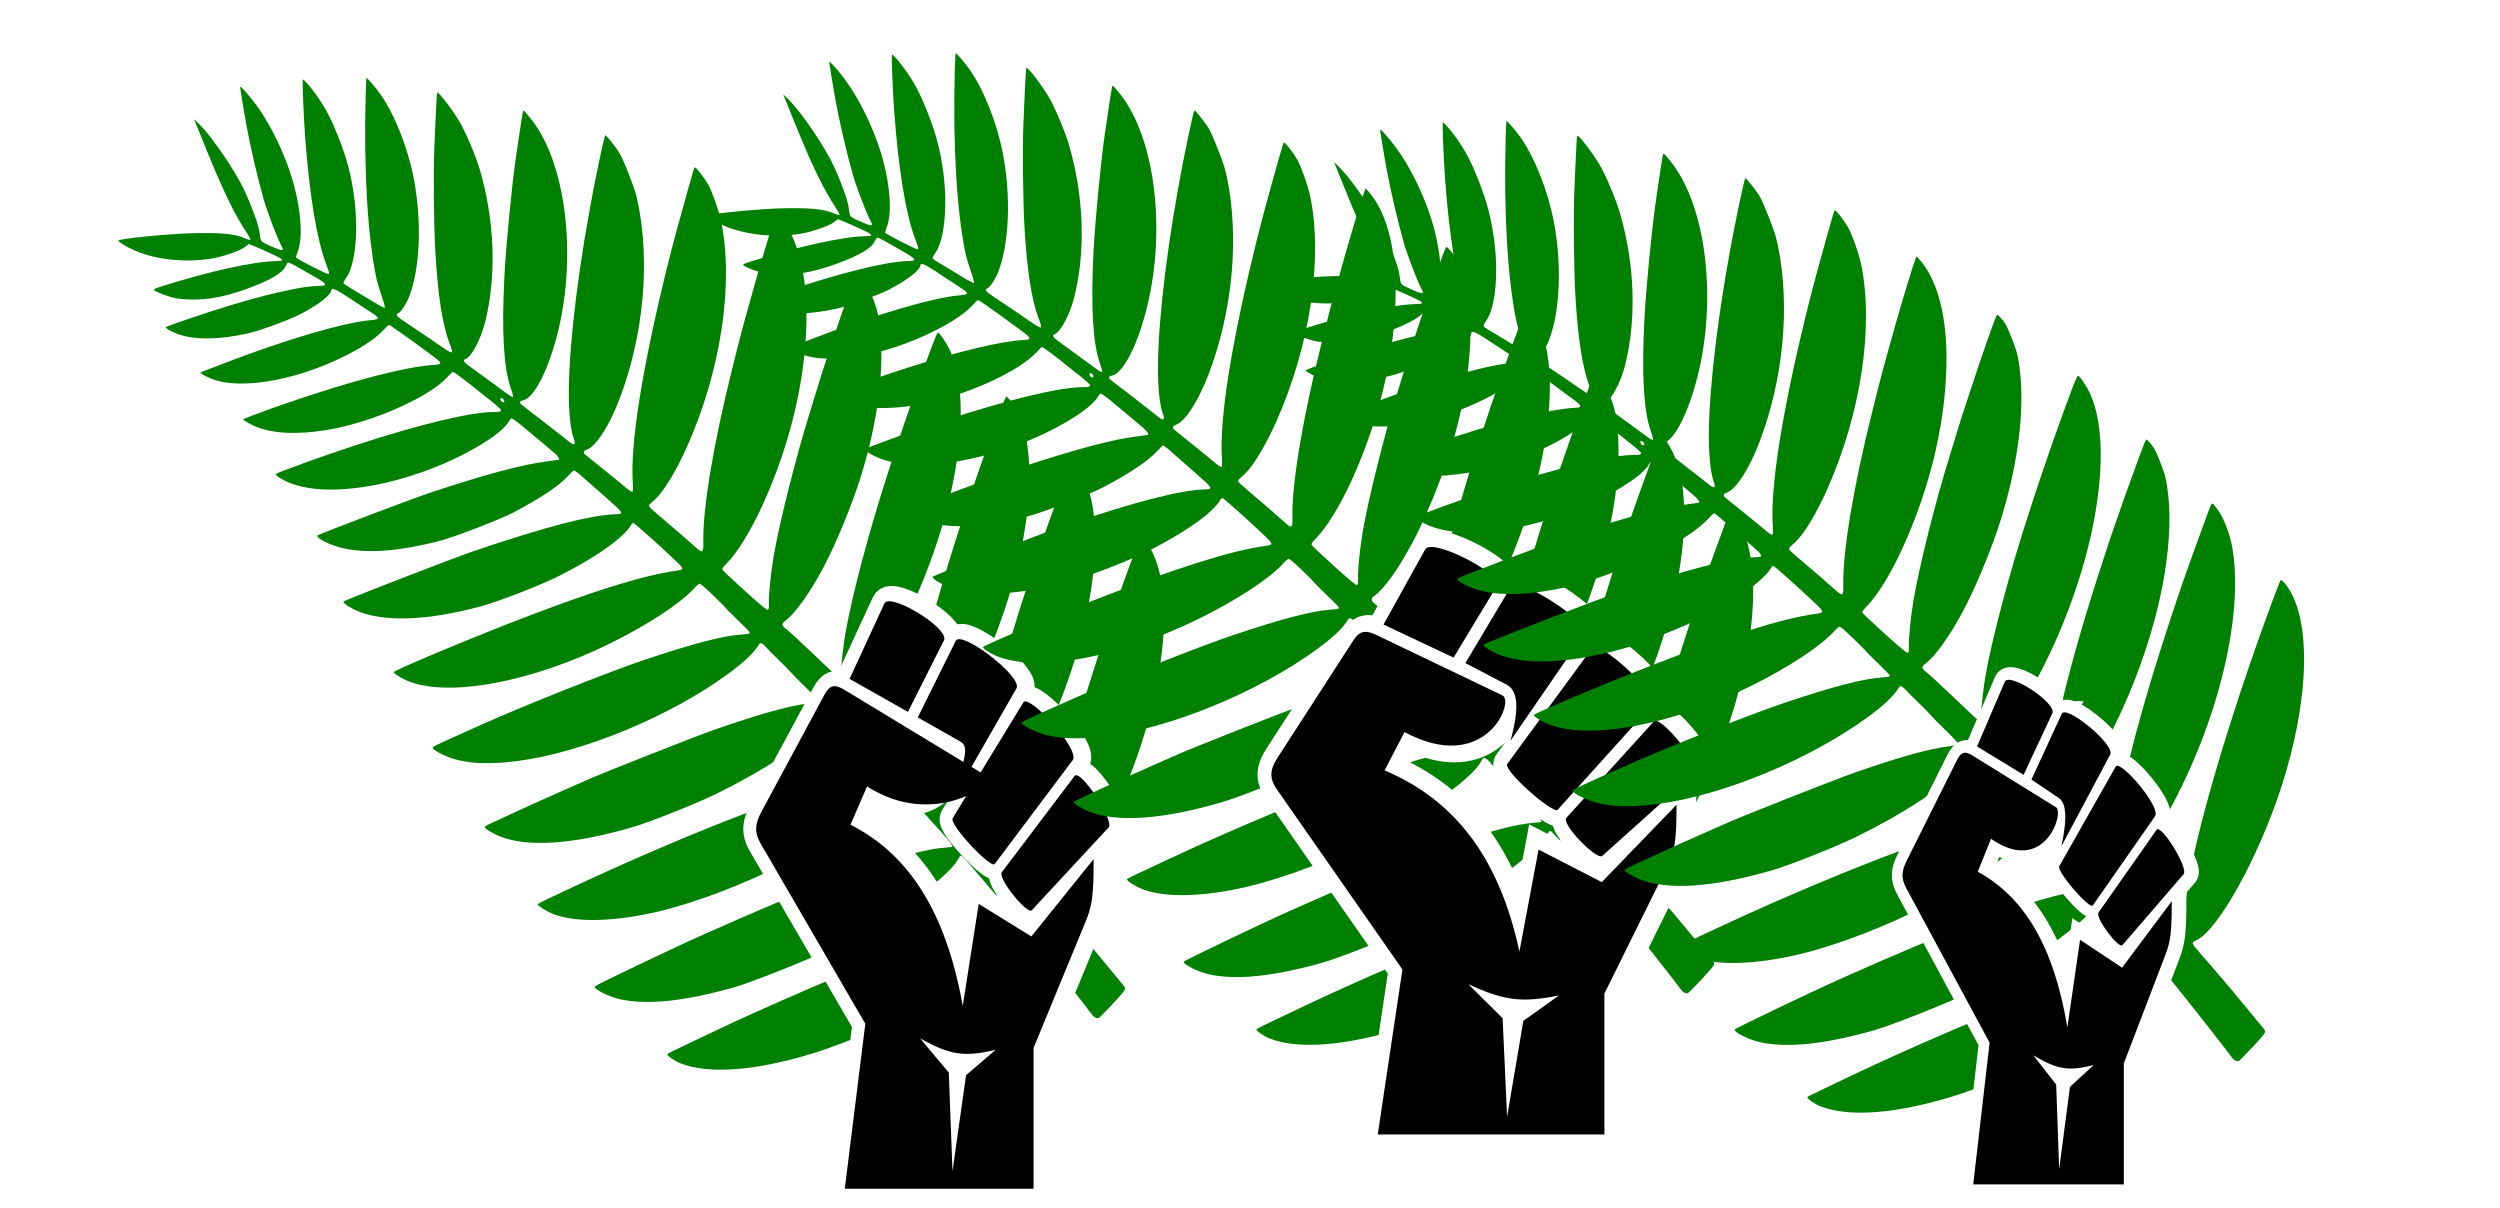 <?xml version="1.0" encoding="UTF-8" standalone="no"?>
<!-- Created with Inkscape (http://www.inkscape.org/) -->

<svg
   xmlns:dc="http://purl.org/dc/elements/1.1/"
   xmlns:cc="http://creativecommons.org/ns#"
   xmlns:rdf="http://www.w3.org/1999/02/22-rdf-syntax-ns#"
   xmlns:svg="http://www.w3.org/2000/svg"
   xmlns="http://www.w3.org/2000/svg"
   xmlns:sodipodi="http://sodipodi.sourceforge.net/DTD/sodipodi-0.dtd"
   xmlns:inkscape="http://www.inkscape.org/namespaces/inkscape"
   id="svg3224"
   version="1.1"
   inkscape:version="0.48.5 r10040"
   width="1549.52"
   height="748.423"
   sodipodi:docname="fist-palm-group.svg"
   inkscape:export-filename="/home/kapn/Pictures/fist-palm.png"
   inkscape:export-xdpi="63.139999"
   inkscape:export-ydpi="63.139999">
  <defs
     id="defs3228" />
  <sodipodi:namedview
     pagecolor="#ffffff"
     bordercolor="#666666"
     borderopacity="1"
     objecttolerance="10"
     gridtolerance="10"
     guidetolerance="10"
     inkscape:pageopacity="0"
     inkscape:pageshadow="2"
     inkscape:window-width="1535"
     inkscape:window-height="876"
     id="namedview3226"
     showgrid="false"
     inkscape:zoom="0.455625"
     inkscape:cx="1006.3982"
     inkscape:cy="547.31186"
     inkscape:window-x="65"
     inkscape:window-y="24"
     inkscape:window-maximized="1"
     inkscape:current-layer="svg3224"
     showguides="true"
     inkscape:guide-bbox="true"
     fit-margin-top="0"
     fit-margin-left="0"
     fit-margin-right="0"
     fit-margin-bottom="0" />
  <rect
     style="fill:#ffffff;stroke:none"
     id="rect3001"
     width="1549.52"
     height="748.423"
     x="0"
     y="0"
     ry="0"
     inkscape:export-filename="/home/kapn/Pictures/fist-palm-group.png"
     inkscape:export-xdpi="63.139999"
     inkscape:export-ydpi="63.139999" />
  <g
     id="g3004"
     transform="matrix(0.832,0,0,0.832,-51.539,-199.954)"
     inkscape:export-filename="/home/kapn/Pictures/fist-palm-group.png"
     inkscape:export-xdpi="63.139999"
     inkscape:export-ydpi="63.139999">
    <path
       inkscape:export-ydpi="63.139999"
       inkscape:export-xdpi="63.139999"
       inkscape:export-filename="/home/kapn/Pictures/fist-palm2.png"
       style="fill:#008000"
       d="m 890.541,988.594 c 5.198,-5.513 9.275,-10.326 9.425,-11.127 0.198,-1.058 -0.061,-1.801 -1.035,-2.969 -7.728,-9.264 -21.391,-25.823 -22.28,-26.999 -0.622,-0.824 -3.854,-4.656 -7.182,-8.515 -3.327,-3.859 -7.351,-8.545 -8.942,-10.414 -1.591,-1.869 -4.242,-4.908 -5.892,-6.754 -1.65,-1.846 -3.497,-4.042 -4.104,-4.881 -0.607,-0.839 -1.609,-1.956 -2.227,-2.483 -0.618,-0.527 -1.413,-1.696 -1.766,-2.598 -0.633,-1.615 -0.588,-1.667 3.007,-3.477 15.966,-8.039 45.182,-60.788 62.119,-112.154 22.094,-67.004 23.327,-129.373 3.033,-153.415 -1.18,-1.398 -2.425,-2.527 -2.767,-2.509 -0.342,0.018 -2.436,5.027 -4.652,11.132 -2.216,6.105 -5.313,14.534 -6.882,18.73 -1.569,4.196 -3.248,8.832 -3.732,10.303 -0.484,1.47 -2.135,6.162 -3.668,10.425 -1.534,4.264 -3.249,9.181 -3.811,10.926 -0.562,1.746 -2.387,7.125 -4.056,11.954 -1.668,4.829 -3.751,11.039 -4.627,13.8 -0.877,2.761 -2.914,9.124 -4.528,14.14 -24.24,75.346 -37.17,131.543 -35.768,155.452 0.19,3.244 0.015,5.782 -0.419,6.061 -0.502,0.323 -1.782,-0.659 -3.91,-2.999 -1.74,-1.914 -4.053,-4.442 -5.139,-5.618 -1.087,-1.176 -2.632,-2.901 -3.435,-3.833 -0.803,-0.932 -2.358,-2.653 -3.456,-3.825 -1.098,-1.172 -2.931,-3.221 -4.073,-4.554 -1.142,-1.333 -3.194,-3.588 -4.56,-5.01 -5.372,-5.595 -8.271,-8.76 -8.454,-9.23 -0.106,-0.27 -1.345,-1.678 -2.755,-3.128 -1.411,-1.45 -4.15,-4.27 -6.087,-6.267 -1.937,-1.997 -3.525,-4.027 -3.529,-4.512 -0.004,-0.566 1.25,-1.494 3.503,-2.592 11.555,-5.632 29.688,-33.471 46.649,-71.62 26.292,-59.136 38.289,-121.69 31.259,-162.987 -2.2,-12.921 -7.701,-25.943 -13.797,-32.659 -0.863,-0.951 -1.391,-1.119 -1.825,-0.58 -0.623,0.775 -3.671,8.866 -10.824,28.73 -2.217,6.156 -4.538,12.574 -5.159,14.263 -6.878,18.708 -20.781,60.888 -28.559,86.642 -18.621,61.66 -28.07,106.548 -26.811,127.377 0.199,3.288 0.051,6.1 -0.328,6.249 -0.659,0.258 -7.96,-6.202 -8.465,-7.491 -0.134,-0.341 -2.114,-2.422 -4.401,-4.623 -2.287,-2.201 -4.276,-4.306 -4.422,-4.678 -0.146,-0.371 -2.093,-2.368 -4.328,-4.438 -2.235,-2.069 -4.167,-4.026 -4.293,-4.348 -0.126,-0.322 -2.174,-2.484 -4.551,-4.804 -4.847,-4.731 -8.676,-9.013 -9.453,-10.571 -0.424,-0.85 0.093,-1.478 2.83,-3.445 8.25,-5.928 21.532,-24.622 32.492,-45.732 19.949,-38.423 34.81,-81.862 41.208,-120.453 4.22,-25.455 4.853,-48.324 1.844,-66.656 -1.068,-6.507 -1.783,-8.979 -4.964,-17.151 -3.318,-8.525 -4.043,-9.958 -6.764,-13.371 -1.677,-2.102 -3.334,-3.711 -3.682,-3.574 -0.349,0.137 -2.308,4.88 -4.353,10.541 -2.045,5.661 -4.994,13.735 -6.552,17.941 -2.951,7.966 -6.208,17.157 -11.482,32.399 -1.71,4.942 -3.695,10.672 -4.41,12.732 -0.715,2.06 -3.999,12.086 -7.297,22.279 -24.441,75.537 -38.167,133.223 -37.752,158.656 0.081,4.967 -0.067,5.551 -1.344,5.319 -0.886,-0.161 -13.046,-11.426 -13.451,-12.461 -0.137,-0.35 -5.566,-5.707 -12.066,-11.905 -6.499,-6.198 -12.236,-12.105 -12.749,-13.127 -0.913,-1.82 -0.874,-1.908 1.958,-4.393 4.312,-3.784 7.28,-7.288 13.056,-15.417 22.414,-31.543 44.472,-83.656 54.897,-129.697 10.229,-45.176 10.183,-83.911 -0.127,-106.708 -2.704,-5.978 -8.123,-13.954 -9.322,-13.719 -0.301,0.059 -2.001,3.898 -3.779,8.53 -7.389,19.26 -21.999,60.758 -28.425,80.741 -1.234,3.837 -3.544,10.981 -5.132,15.876 -13.495,41.576 -26.246,89.499 -31.244,117.432 -1.686,9.421 -3.573,25.86 -3.56,31.01 0.007,2.757 -0.838,3.781 -2.368,2.87 -0.451,-0.268 -8.608,-7.924 -18.127,-17.011 -9.519,-9.088 -18.498,-17.364 -19.955,-18.391 -3.787,-2.672 -4.042,-4.287 -1.018,-6.455 7.185,-5.151 18.134,-20.449 28.361,-39.625 9.297,-17.432 21.428,-46.886 27.938,-67.831 13.762,-44.28 18.512,-87.06 13.15,-118.435 -0.949,-5.554 -1.809,-8.366 -5.126,-16.764 -3.624,-9.174 -4.259,-10.42 -6.998,-13.715 -1.657,-1.994 -3.316,-3.609 -3.686,-3.59 -0.37,0.019 -2.196,4.353 -4.057,9.631 -7.484,21.229 -9.165,26.06 -9.989,28.705 -0.473,1.519 -2.81,8.585 -5.193,15.701 -6.253,18.672 -8.36,25.211 -11.677,36.245 -1.623,5.399 -3.73,12.315 -4.682,15.37 -10.485,33.646 -22.744,82.607 -26.872,107.325 -2.061,12.34 -3.677,28.651 -3.386,34.179 0.166,3.158 -0.038,4.384 -0.778,4.674 -0.755,0.296 -4.993,-3.201 -17.155,-14.155 -8.884,-8.002 -16.353,-15.072 -16.598,-15.713 -0.347,-0.908 0.334,-1.948 3.089,-4.715 7.912,-7.944 18.118,-24.524 26.729,-43.418 21.513,-47.207 33.039,-97.619 32.716,-143.09 -0.234,-32.818 -7.703,-58.759 -21.001,-72.932 l -1.332,-1.42 -1.402,3.786 c -1.617,4.367 -9.24,29.526 -13.909,45.908 -5.805,20.365 -10.8,38.673 -13.443,49.274 -0.277,1.111 -2.266,9.075 -4.421,17.699 -13.816,55.305 -21.858,103.618 -21.338,128.182 0.183,8.616 -0.372,8.888 -6.571,3.222 -2.522,-2.305 -6.692,-5.988 -9.267,-8.183 -2.575,-2.196 -6.36,-5.439 -8.413,-7.207 -2.053,-1.768 -6.459,-5.528 -9.791,-8.355 -3.333,-2.827 -6.202,-5.503 -6.376,-5.947 -0.174,-0.444 0.164,-1.255 0.751,-1.802 0.587,-0.547 2.325,-2.142 3.862,-3.546 6.352,-5.798 15.624,-21.092 23.59,-38.913 25.322,-56.646 35.147,-121.732 25.427,-168.443 -1.58,-7.594 -6.786,-22.234 -9.69,-27.248 -2.895,-4.999 -8.963,-12.874 -9.699,-12.586 -0.64,0.251 -0.794,0.733 -5.39,16.951 -6.312,22.27 -11.456,41.412 -15.133,56.313 -18.961,76.842 -27.942,133.438 -25.794,162.547 0.25,3.393 0.113,5.62 -0.358,5.804 -0.42,0.165 -1.744,-0.512 -2.941,-1.504 -8.55,-7.087 -19.474,-15.983 -25.973,-21.153 -7.641,-6.077 -7.267,-5.725 -7.275,-6.86 -0.005,-0.67 0.803,-1.285 2.618,-1.997 6.81,-2.668 16.585,-18.018 24.1,-37.844 17.817,-47.004 22.843,-101.2 13.559,-146.187 -1.333,-6.456 -2.465,-9.992 -6.635,-20.704 -3.418,-8.779 -5.768,-14.081 -7.338,-16.545 -2.797,-4.392 -9.396,-12.644 -10.232,-12.796 -0.332,-0.06 -2.283,8.048 -4.335,18.019 -4.857,23.592 -4.59,22.231 -7.585,38.735 -10.723,59.104 -16.506,114.989 -15.079,145.731 0.453,9.753 1.729,18.96 3.12,22.514 2.086,5.323 1.117,6.664 -2.66,3.684 -1.282,-1.011 -4.297,-3.398 -6.7,-5.305 -2.403,-1.907 -5.776,-4.518 -7.496,-5.802 -1.72,-1.284 -3.817,-2.939 -4.66,-3.677 -0.843,-0.738 -2.712,-2.19 -4.153,-3.228 -1.441,-1.038 -4.353,-3.247 -6.47,-4.909 -2.117,-1.663 -4.688,-3.646 -5.713,-4.407 -2.556,-1.899 -2.482,-3.247 0.204,-3.758 8.486,-1.614 19.406,-23.12 26.407,-52.005 13.892,-57.319 5.601,-124.063 -19.46,-156.657 -1.8,-2.341 -4.011,-5.02 -4.915,-5.953 -1.547,-1.598 -1.66,-1.617 -1.955,-0.321 -0.345,1.518 -1.732,10.405 -3.437,22.019 -0.61,4.155 -1.405,9.565 -1.767,12.021 -3.04,20.621 -7.357,65.263 -8.557,88.477 -2.1,40.638 -0.587,67.764 4.62,82.829 1.726,4.993 2.129,6.772 1.583,6.986 -0.403,0.158 -2.696,-1.201 -5.095,-3.021 -2.399,-1.819 -5.812,-4.342 -7.583,-5.606 -1.771,-1.264 -3.639,-2.624 -4.151,-3.021 -1.065,-0.827 -9.801,-7.206 -15.658,-11.435 -4.222,-3.048 -4.856,-4.364 -2.538,-5.272 4.341,-1.701 11.188,-14.571 14.328,-26.931 8.795,-34.623 7.375,-76.004 -3.926,-114.378 -2.84,-9.646 -10.311,-27.377 -14.712,-34.918 -5.141,-8.81 -15.554,-22.488 -16.76,-22.016 -0.189,0.074 -0.401,0.958 -0.47,1.964 -0.349,5.08 -1.269,24.485 -1.852,39.08 -0.764,19.11 -0.378,57.686 0.777,77.699 1.848,32.025 5.296,54.249 10.523,67.829 3.395,8.82 3.125,8.857 -8.047,1.113 -8.322,-5.769 -16.274,-11.149 -24.722,-16.726 -6.692,-4.418 -7.806,-5.81 -5.403,-6.751 1.93,-0.756 5.997,-6.866 8.019,-12.046 8.222,-21.072 9.681,-55.867 3.677,-87.694 -4.377,-23.203 -14.491,-48.731 -25.264,-63.765 -3.557,-4.963 -9.541,-11.931 -10.07,-11.724 -0.172,0.068 -0.463,5.789 -0.646,12.714 -1.473,55.848 1.434,105.211 8.057,136.829 0.482,2.303 2.195,8.017 3.806,12.698 1.982,5.758 2.742,8.665 2.352,8.989 -0.317,0.263 -5.231,-2.403 -10.92,-5.926 -5.689,-3.523 -12.393,-7.573 -14.899,-9 -2.506,-1.427 -4.703,-2.972 -4.884,-3.432 -0.18,-0.46 0.6,-2.078 1.733,-3.596 6.969,-9.336 9.58,-34.534 6.242,-60.241 -2.102,-16.191 -5.341,-28.578 -11.747,-44.928 -5.1,-13.017 -9.527,-21.54 -15.922,-30.651 -4.414,-6.289 -9.864,-12.643 -10.597,-12.355 -0.522,0.204 0.591,28.16 1.717,43.149 3.225,42.927 8.595,75.539 15.452,93.833 2.539,6.775 2.749,7.662 1.894,7.997 -0.97,0.38 -23.681,-11.263 -24.111,-12.361 -0.125,-0.319 0.482,-2.425 1.35,-4.68 3.169,-8.242 2.777,-23.497 -1.069,-41.593 -4.927,-23.18 -17.607,-51.158 -31.392,-69.265 -5.628,-7.393 -10.719,-12.857 -10.604,-11.382 0.122,1.562 3.333,20.884 4.646,27.957 3.362,18.113 8.212,38.946 13.051,56.06 2.349,8.309 9.836,27.988 12.699,33.379 1.762,3.319 1.835,3.651 0.876,4.026 -0.584,0.229 -4.264,-1.064 -8.354,-2.936 -8.133,-3.722 -7.4,-2.767 -8.56,-11.152 -0.89,-6.432 -8.91,-26.914 -14.393,-36.761 -9.558,-17.164 -23.304,-36.377 -31.73,-44.351 l -2.555,-2.418 9.506,23.464 c 11.842,29.231 20.773,47.66 29.344,60.55 1.761,2.649 3.205,5.213 3.208,5.699 0.004,0.6 -1.568,0.209 -4.893,-1.215 -7.146,-3.06 -18.738,-4.068 -39.565,-3.441 -18.369,0.553 -53.956,4.145 -53.94,5.444 0.013,1.096 6.198,4.835 12.471,7.541 15.811,6.82 37.778,9.074 57.098,5.859 8.562,-1.425 21.404,-5.91 24.698,-8.626 1.346,-1.11 2.614,-2.083 2.817,-2.163 0.559,-0.219 21.77,9.228 23.539,10.484 0.847,0.601 1.438,1.325 1.315,1.608 -0.124,0.283 -2.028,0.543 -4.231,0.576 -16.772,0.256 -49.766,7.53 -85.492,18.848 -4.612,1.461 -5.841,2.027 -5.622,2.587 0.568,1.449 12.343,5.829 17.447,6.489 16.282,2.108 32.033,-0.085 51.554,-7.179 17.346,-6.303 26.769,-11.844 29.061,-17.088 0.546,-1.249 1.329,-2.403 1.74,-2.564 0.411,-0.161 2.632,0.789 4.936,2.112 2.304,1.323 7.99,4.557 12.636,7.187 11.99,6.788 12.768,7.974 5.321,8.114 -16.723,0.314 -53.527,9.614 -96.488,24.381 -19.16,6.586 -18.185,6.16 -16.804,7.338 1.977,1.686 8.327,4.443 12.792,5.554 12.179,3.031 29.282,2.304 48.391,-2.057 8.447,-1.928 28.926,-9.438 37.429,-13.727 13.69,-6.905 23.492,-14.377 24.036,-18.322 0.338,-2.455 3.541,-0.808 20.45,10.517 2.207,1.478 5.841,3.863 8.076,5.3 8.027,5.16 8.073,5.905 0.409,6.571 -19.766,1.72 -62.781,14.37 -107.862,31.72 l -18.748,7.215 1.715,1.358 c 0.943,0.747 3.884,2.225 6.534,3.284 23.248,9.295 69.621,0.109 107.961,-21.387 8.731,-4.895 16.048,-10.252 20.33,-14.885 3.717,-4.021 3.86,-4.116 5.043,-3.362 2.159,1.378 12.451,8.576 15.387,10.762 1.567,1.166 4.023,2.971 5.459,4.011 1.435,1.04 3.89,2.845 5.456,4.012 1.566,1.167 4.034,2.967 5.486,4 1.452,1.033 3.374,2.58 4.271,3.437 2.221,2.122 1.507,2.899 -2.833,3.082 -16.065,0.676 -47.747,8.191 -85.485,20.277 -18.383,5.888 -39.18,13.071 -49.209,16.998 l -8.31,3.254 1.701,1.358 c 0.936,0.747 3.83,2.331 6.433,3.52 12.783,5.843 31.811,6.879 55.026,2.996 33.278,-5.566 75.417,-24.172 89.373,-39.464 1.778,-1.949 3.454,-3.619 3.725,-3.712 0.27,-0.093 1.688,0.735 3.152,1.84 1.464,1.105 3.314,2.481 4.111,3.059 3.224,2.336 9.403,7.152 11.33,8.831 1.127,0.982 3.444,2.842 5.149,4.133 6.273,4.749 11.794,9.457 12.146,10.357 0.462,1.178 -1.028,1.768 -4.275,1.692 -16.745,-0.393 -55.788,8.954 -105.564,25.274 -20.974,6.877 -57.592,20.108 -57.956,20.942 -0.169,0.386 1.323,1.702 3.452,3.046 8.724,5.504 21.892,8.521 37.265,8.538 30.385,0.034 68.613,-10.245 100.914,-27.135 16.344,-8.546 28.502,-17.4 31.825,-23.178 0.782,-1.359 1.686,-2.575 2.008,-2.701 0.627,-0.246 4,2.035 7.973,5.392 1.34,1.132 5.239,4.379 8.664,7.216 7.854,6.503 12.999,10.855 16.061,13.581 2.433,2.167 3.682,4.225 2.779,4.579 -0.274,0.107 -4.211,0.653 -8.749,1.213 -18.065,2.229 -45.923,9.693 -86.916,23.288 -12.91,4.282 -82.772,30.777 -83.924,31.829 -2.003,1.828 10,7.754 19.829,9.79 18.225,3.775 41.317,1.953 70.776,-5.584 10.648,-2.724 45.967,-16.33 55.395,-21.339 21.062,-11.191 33.867,-19.812 40.947,-27.569 1.729,-1.894 3.45,-3.564 3.826,-3.711 0.375,-0.147 2.104,0.996 3.841,2.541 1.738,1.544 5.436,4.782 8.22,7.194 2.783,2.412 9.264,8.113 14.4,12.668 10.809,9.585 11.02,10.061 4.552,10.29 -18.757,0.663 -51.254,9.089 -104.729,27.155 -15.897,5.371 -97.393,36.959 -97.809,37.911 -0.672,1.538 7.924,6.498 15.236,8.793 20.513,6.437 51.081,4.534 87.727,-5.46 13.341,-3.639 45.557,-16.254 58.649,-22.965 23.137,-11.862 40.507,-23.461 49.001,-32.72 1.497,-1.632 3.073,-3.704 3.503,-4.606 0.43,-0.901 1.214,-1.642 1.743,-1.645 0.881,-0.006 20.109,17.182 31.976,28.583 5.998,5.763 6,6.207 0.034,7.035 -25.84,3.586 -65.251,16.045 -126.425,39.968 -34.592,13.528 -83.316,34.09 -83.901,35.407 -0.411,0.926 4.694,4.335 9.691,6.473 30.017,12.841 92.211,1.443 151.437,-27.754 28.164,-13.884 52.617,-29.938 62.653,-41.133 1.418,-1.581 3.037,-3.055 3.598,-3.275 0.778,-0.305 3.169,1.659 10.049,8.253 4.965,4.759 9.149,8.961 9.296,9.339 0.148,0.377 4.232,4.483 9.077,9.124 4.845,4.641 8.965,8.837 9.156,9.326 0.461,1.176 -0.163,1.357 -6.102,1.773 -13.774,0.964 -36.166,6.794 -71.371,18.583 -26.326,8.815 -89.161,33.761 -121.343,48.174 -6.934,3.105 -18.06,8.086 -24.725,11.068 -6.664,2.982 -12.262,5.745 -12.438,6.139 -0.485,1.084 1.882,2.859 7.237,5.429 13.607,6.528 30.641,8.037 55.349,4.903 48.761,-6.185 114.364,-33.315 157.739,-65.233 12.124,-8.921 18.832,-15.364 22.758,-21.856 0.832,-1.376 2.392,-0.835 4.458,1.545 1.113,1.282 5.516,5.704 9.785,9.828 4.269,4.124 8.516,8.432 9.438,9.573 0.922,1.141 4.025,4.358 6.896,7.15 7.777,7.561 12.051,11.935 12.921,13.225 0.994,1.473 -0.047,1.913 -6.422,2.713 -14.906,1.872 -36.311,7.845 -69.829,19.487 -15.403,5.35 -88.437,34.218 -97.812,38.662 -1.651,0.783 -7.612,3.414 -13.246,5.846 -5.634,2.433 -14.69,6.455 -20.125,8.939 -5.435,2.484 -14.207,6.489 -19.493,8.901 -17.18,7.837 -20.86,9.638 -20.974,10.266 -0.204,1.121 5.488,4.704 11.005,6.926 21.167,8.524 55.205,6.127 100.039,-7.046 12.314,-3.618 45.959,-17.008 60.482,-24.07 35.96,-17.486 67.876,-38.481 82.239,-54.098 3.788,-4.119 4.874,-5.008 5.758,-4.716 0.599,0.198 1.279,0.845 1.511,1.436 0.232,0.592 1.384,1.926 2.559,2.964 2.601,2.296 9.585,9.522 13.938,14.419 1.761,1.981 4.155,4.538 5.322,5.683 2.685,2.636 6.663,6.843 8.262,8.739 0.677,0.803 2.579,2.758 4.226,4.345 3.288,3.168 4.556,5.485 3.276,5.987 -0.445,0.175 -3.349,0.445 -6.453,0.6 -26.741,1.341 -96.478,25.718 -184.316,64.428 -12.922,5.695 -18.731,8.339 -41.477,18.879 -20.334,9.423 -26.546,12.451 -26.842,13.085 -0.44,0.943 6.875,5.568 11.694,7.393 17.178,6.507 45.815,5.73 78.837,-2.138 28.548,-6.803 65.299,-20.963 96.013,-36.996 36.835,-19.228 71.074,-44.079 77.28,-56.092 0.695,-1.346 1.622,-2.587 2.06,-2.759 0.813,-0.319 4.998,3.146 5.573,4.613 0.175,0.447 1.239,1.697 2.364,2.779 1.932,1.858 4.023,4.149 10.997,12.054 1.634,1.852 3.86,4.33 4.947,5.506 1.087,1.176 2.637,2.899 3.445,3.829 1.375,1.581 3.208,3.589 9.14,10.013 3.51,3.801 6.772,8.238 6.505,8.848 -0.127,0.291 -2.448,0.651 -5.158,0.8 -23.734,1.307 -77.694,19.887 -152.734,52.594 -22.715,9.9 -38.74,17.098 -50.368,22.623 -4.052,1.925 -9.586,4.529 -12.298,5.786 -5.329,2.47 -21.802,10.383 -36.322,17.447 -4.985,2.425 -9.261,4.672 -9.501,4.993 -1.285,1.712 10.628,7.728 18.828,9.508 20.433,4.434 47.962,1.538 85.197,-8.966 12.152,-3.428 54.805,-20.352 68.629,-27.232 18.459,-9.186 34.836,-18.407 51.709,-29.114 21.686,-13.762 41.244,-30.123 45.867,-38.369 0.893,-1.593 1.887,-2.999 2.21,-3.126 0.932,-0.365 2.409,1.132 10.365,10.504 1.588,1.87 5.609,6.558 8.936,10.417 3.327,3.859 6.57,7.686 7.205,8.505 0.636,0.819 3.856,4.655 7.157,8.524 3.301,3.869 6.175,7.453 6.387,7.963 0.611,1.469 -0.472,1.91 -6.122,2.492 -10.222,1.054 -25.99,4.997 -47.755,11.942 -12.683,4.047 -75.531,28.415 -95.534,37.042 -32.143,13.862 -56.496,24.84 -78.949,35.588 -5.996,2.87 -15.079,7.198 -20.183,9.617 -5.105,2.419 -9.542,4.698 -9.86,5.065 -0.763,0.879 5.38,5.201 9.866,6.941 21.593,8.375 57.032,5.469 101.138,-8.292 9.96,-3.108 37.8,-13.813 46.694,-17.956 33.944,-15.81 62.005,-31.994 82.605,-47.64 12.292,-9.336 20.868,-17.294 24.375,-22.619 1.832,-2.783 2.33,-2.431 9.85,6.964 2.386,2.981 5.322,6.638 6.524,8.125 1.202,1.487 3.285,4.094 4.629,5.792 1.344,1.699 3.635,4.588 5.091,6.421 3.08,3.878 8.329,10.582 14.06,17.957 2.227,2.866 5.183,6.66 6.569,8.431 1.386,1.771 3.299,4.326 4.251,5.678 1.801,2.558 4.247,3.973 5.726,3.313 0.473,-0.211 4.983,-4.756 10.022,-10.1 z M 435.666,539.558 c -1.142,-1.251 -1.358,-2.328 -0.53,-2.652 0.803,-0.314 1.918,0.588 2.47,1.998 0.424,1.083 -1.085,1.591 -1.94,0.654 z"
       id="path3236"
       inkscape:connector-curvature="0" />
    <path
       inkscape:export-ydpi="63.139999"
       inkscape:export-xdpi="63.139999"
       inkscape:export-filename="/home/kapn/Pictures/fist-palm2.png"
       style="stroke:#ffffff;stroke-width:22.817;stroke-miterlimit:4;stroke-dasharray:none"
       id="path4"
       inkscape:connector-curvature="0"
       d="m 749.26,1013.947 c 22.299,12.31 32.879,14.069 56.317,8.402 l -22.136,18.953 -10.091,71.516 -2.767,-73.469 z M 631.092,844.928 c -4.72,8.793 -5.697,15.046 -0.651,23.839 L 708.406,1003.005 693.106,1125.91 h 140.63 v -104.928 l 38.738,-93.986 c 5.046,-12.115 6.022,-19.931 6.022,-46.7 l -46.388,57.642 -39.227,-24.229 -11.882,76.01 C 768.467,919.57 740.797,876.778 697.338,854.698 l 12.37,-28.528 c 50.132,32.241 68.687,-22.862 60.712,-27.356 l -78.128,-44.941 c -6.511,-3.713 -10.417,-3.517 -14.405,4.103 z m 233.244,-26.574 -54.201,71.711 c -3.418,4.494 18.881,31.85 22.299,28.333 l 57.131,-61.55 c 4.883,-5.276 -21.16,-43.964 -25.229,-38.493 z m -90.824,31.459 c -2.93,4.69 28.484,37.907 31.251,34.195 l 58.108,-77.377 c 6.022,-8.011 -32.716,-49.631 -36.704,-43.085 z m 2.279,-132.089 -28.321,57.056 25.554,16.023 c 6.511,4.103 8.464,15.632 2.441,41.815 l 45.575,-79.527 c 4.72,-8.597 -41.18,-43.574 -45.249,-35.367 z m -53.225,-27.746 -25.88,56.079 43.459,24.62 26.856,-53.344 c 4.395,-8.793 -40.366,-36.149 -44.435,-27.356 z" />
    <path
       sodipodi:nodetypes="cccccccccccccccccccccccccccccccccccccccccccc"
       inkscape:export-ydpi="63.139999"
       inkscape:export-xdpi="63.139999"
       inkscape:export-filename="/home/kapn/Pictures/fist-palm2.png"
       d="m 747.432,1013.947 c 22.299,12.31 32.879,14.069 56.317,8.402 l -22.136,18.953 -10.091,71.516 -2.767,-73.469 z M 629.264,844.928 c -4.72,8.793 -5.697,15.046 -0.651,23.839 l 77.965,134.238 -15.3,122.905 140.63,0 0,-104.928 38.738,-93.986 c 5.046,-12.115 6.022,-19.931 6.022,-46.7 l -46.388,57.642 -39.227,-24.229 -11.882,76.01 C 766.639,919.57 738.968,876.778 695.51,854.698 L 707.88,826.17 c 50.132,32.241 97.22,-3.108 89.244,-7.603 L 690.464,753.873 c -6.511,-3.713 -10.417,-3.517 -14.405,4.103 z m 233.244,-26.574 -54.201,71.711 c -3.418,4.494 18.881,31.85 22.299,28.333 l 57.131,-61.55 c 4.883,-5.276 -21.16,-43.964 -25.229,-38.493 z m -90.824,31.459 c -2.93,4.69 28.484,37.907 31.251,34.195 l 58.108,-77.377 c 6.022,-8.011 -32.716,-49.631 -36.704,-43.085 z m 2.279,-132.089 -28.321,57.056 32.139,18.217 c 6.511,4.103 1.879,13.437 -4.143,39.62 l 45.575,-79.527 c 4.72,-8.597 -41.18,-43.574 -45.249,-35.367 z m -53.225,-27.746 -25.88,56.079 43.459,24.62 26.856,-53.344 c 4.395,-8.793 -40.366,-36.149 -44.435,-27.356 z"
       inkscape:connector-curvature="0"
       id="path3763"
       style="stroke:none" />
  </g>
  <g
     id="g3009"
     transform="matrix(0.832,0,0,0.832,-117.337,-211.712)"
     inkscape:export-filename="/home/kapn/Pictures/fist-palm-group.png"
     inkscape:export-xdpi="63.139999"
     inkscape:export-ydpi="63.139999">
    <path
       inkscape:connector-curvature="0"
       id="path2992"
       d="m 1408.511,984.205 c 5.198,-5.513 9.275,-10.326 9.425,-11.127 0.198,-1.058 -0.061,-1.801 -1.036,-2.969 -7.728,-9.264 -21.391,-25.823 -22.28,-26.999 -0.623,-0.824 -3.854,-4.656 -7.182,-8.515 -3.328,-3.859 -7.351,-8.545 -8.942,-10.414 -1.591,-1.869 -4.242,-4.908 -5.892,-6.754 -1.65,-1.846 -3.497,-4.042 -4.104,-4.881 -0.607,-0.839 -1.609,-1.956 -2.228,-2.483 -0.618,-0.527 -1.413,-1.696 -1.766,-2.598 -0.633,-1.615 -0.588,-1.667 3.007,-3.477 15.966,-8.039 45.182,-60.788 62.119,-112.154 22.094,-67.004 23.327,-129.373 3.033,-153.415 -1.18,-1.398 -2.425,-2.527 -2.767,-2.509 -0.342,0.018 -2.436,5.027 -4.652,11.132 -2.216,6.105 -5.313,14.534 -6.882,18.73 -1.569,4.196 -3.248,8.832 -3.732,10.303 -0.484,1.47 -2.135,6.162 -3.668,10.425 -1.534,4.264 -3.249,9.181 -3.811,10.926 -0.562,1.746 -2.387,7.125 -4.056,11.954 -1.669,4.829 -3.751,11.039 -4.627,13.8 -0.876,2.761 -2.914,9.124 -4.528,14.14 -24.24,75.346 -37.17,131.543 -35.768,155.452 0.19,3.244 0.015,5.782 -0.419,6.061 -0.502,0.323 -1.782,-0.659 -3.91,-2.999 -1.74,-1.914 -4.053,-4.442 -5.139,-5.618 -1.087,-1.176 -2.632,-2.901 -3.435,-3.833 -0.802,-0.932 -2.358,-2.653 -3.456,-3.825 -1.099,-1.172 -2.931,-3.221 -4.073,-4.554 -1.142,-1.333 -3.194,-3.588 -4.56,-5.01 -5.372,-5.595 -8.271,-8.76 -8.454,-9.23 -0.106,-0.27 -1.345,-1.678 -2.756,-3.128 -1.411,-1.45 -4.15,-4.27 -6.087,-6.267 -1.938,-1.997 -3.525,-4.027 -3.529,-4.512 0,-0.566 1.25,-1.494 3.502,-2.592 11.555,-5.632 29.688,-33.471 46.649,-71.62 26.292,-59.136 38.289,-121.69 31.259,-162.987 -2.2,-12.921 -7.701,-25.943 -13.797,-32.659 -0.863,-0.951 -1.391,-1.119 -1.825,-0.58 -0.623,0.775 -3.671,8.866 -10.824,28.73 -2.217,6.156 -4.538,12.574 -5.159,14.263 -6.878,18.708 -20.781,60.888 -28.559,86.642 -18.621,61.66 -28.07,106.548 -26.811,127.377 0.199,3.288 0.051,6.1 -0.328,6.249 -0.659,0.258 -7.96,-6.202 -8.465,-7.491 -0.134,-0.341 -2.114,-2.422 -4.401,-4.623 -2.287,-2.201 -4.276,-4.306 -4.422,-4.678 -0.145,-0.371 -2.093,-2.368 -4.328,-4.438 -2.235,-2.069 -4.167,-4.026 -4.293,-4.348 -0.126,-0.322 -2.174,-2.484 -4.551,-4.804 -4.847,-4.731 -8.676,-9.013 -9.453,-10.571 -0.424,-0.85 0.093,-1.478 2.83,-3.445 8.25,-5.928 21.532,-24.622 32.492,-45.732 19.949,-38.423 34.81,-81.862 41.208,-120.453 4.22,-25.455 4.853,-48.324 1.844,-66.656 -1.068,-6.507 -1.783,-8.979 -4.964,-17.151 -3.318,-8.525 -4.043,-9.958 -6.764,-13.371 -1.677,-2.102 -3.334,-3.711 -3.683,-3.574 -0.349,0.137 -2.308,4.88 -4.353,10.541 -2.045,5.661 -4.994,13.735 -6.552,17.941 -2.951,7.966 -6.208,17.157 -11.482,32.399 -1.71,4.942 -3.695,10.672 -4.41,12.732 -0.715,2.06 -3.999,12.086 -7.297,22.279 -24.441,75.537 -38.167,133.223 -37.752,158.656 0.081,4.967 -0.066,5.551 -1.344,5.319 -0.886,-0.161 -13.046,-11.426 -13.451,-12.461 -0.137,-0.35 -5.566,-5.707 -12.066,-11.905 -6.499,-6.198 -12.236,-12.105 -12.749,-13.127 -0.913,-1.82 -0.874,-1.908 1.958,-4.393 4.312,-3.784 7.28,-7.288 13.056,-15.417 22.414,-31.543 44.472,-83.656 54.897,-129.697 10.229,-45.176 10.183,-83.911 -0.127,-106.708 -2.704,-5.978 -8.123,-13.954 -9.322,-13.719 -0.301,0.059 -2.002,3.898 -3.779,8.53 -7.389,19.26 -21.999,60.758 -28.425,80.741 -1.234,3.837 -3.543,10.981 -5.132,15.876 -13.495,41.576 -26.246,89.499 -31.244,117.432 -1.686,9.421 -3.573,25.86 -3.56,31.01 0.01,2.757 -0.838,3.781 -2.368,2.87 -0.451,-0.268 -8.608,-7.924 -18.127,-17.011 -9.519,-9.088 -18.498,-17.364 -19.954,-18.391 -3.788,-2.672 -4.042,-4.287 -1.018,-6.455 7.185,-5.151 18.134,-20.449 28.361,-39.625 9.297,-17.432 21.428,-46.886 27.938,-67.831 13.762,-44.28 18.512,-87.06 13.15,-118.435 -0.949,-5.554 -1.809,-8.366 -5.126,-16.764 -3.624,-9.174 -4.259,-10.42 -6.998,-13.715 -1.657,-1.994 -3.316,-3.609 -3.686,-3.59 -0.37,0.019 -2.196,4.353 -4.057,9.631 -7.484,21.229 -9.165,26.06 -9.989,28.705 -0.473,1.519 -2.81,8.585 -5.193,15.701 -6.253,18.672 -8.36,25.211 -11.677,36.245 -1.623,5.399 -3.73,12.315 -4.682,15.37 -10.485,33.646 -22.744,82.607 -26.872,107.325 -2.061,12.34 -3.677,28.651 -3.386,34.179 0.166,3.158 -0.038,4.384 -0.778,4.674 -0.755,0.296 -4.994,-3.201 -17.155,-14.155 -8.884,-8.002 -16.353,-15.072 -16.598,-15.713 -0.347,-0.908 0.334,-1.948 3.089,-4.715 7.912,-7.944 18.118,-24.524 26.729,-43.418 21.513,-47.207 33.039,-97.619 32.716,-143.09 -0.234,-32.818 -7.703,-58.759 -21.001,-72.932 l -1.332,-1.42 -1.402,3.786 c -1.617,4.367 -9.24,29.526 -13.909,45.908 -5.805,20.365 -10.8,38.673 -13.443,49.274 -0.277,1.111 -2.266,9.075 -4.421,17.699 -13.816,55.305 -21.858,103.618 -21.338,128.182 0.182,8.616 -0.372,8.888 -6.571,3.222 -2.522,-2.305 -6.692,-5.988 -9.267,-8.183 -2.575,-2.196 -6.36,-5.439 -8.413,-7.207 -2.053,-1.768 -6.459,-5.528 -9.791,-8.355 -3.333,-2.827 -6.202,-5.503 -6.376,-5.947 -0.174,-0.444 0.164,-1.255 0.75,-1.802 0.587,-0.547 2.325,-2.142 3.862,-3.546 6.352,-5.798 15.624,-21.092 23.59,-38.913 25.322,-56.646 35.147,-121.732 25.427,-168.443 -1.58,-7.594 -6.786,-22.234 -9.69,-27.248 -2.895,-4.999 -8.963,-12.874 -9.699,-12.586 -0.64,0.251 -0.794,0.733 -5.39,16.951 -6.312,22.27 -11.456,41.412 -15.133,56.313 -18.961,76.842 -27.942,133.438 -25.794,162.547 0.251,3.393 0.113,5.62 -0.358,5.804 -0.42,0.165 -1.744,-0.512 -2.941,-1.504 -8.55,-7.087 -19.474,-15.983 -25.973,-21.153 -7.641,-6.077 -7.267,-5.725 -7.275,-6.86 0,-0.67 0.802,-1.285 2.618,-1.997 6.81,-2.668 16.585,-18.018 24.1,-37.844 17.817,-47.004 22.843,-101.2 13.559,-146.187 -1.333,-6.456 -2.466,-9.992 -6.635,-20.704 -3.418,-8.779 -5.768,-14.081 -7.338,-16.545 -2.797,-4.392 -9.396,-12.644 -10.232,-12.796 -0.332,-0.06 -2.283,8.048 -4.335,18.019 -4.857,23.592 -4.59,22.231 -7.585,38.735 -10.723,59.104 -16.506,114.989 -15.079,145.731 0.453,9.753 1.728,18.96 3.12,22.514 2.086,5.323 1.117,6.664 -2.66,3.684 -1.282,-1.011 -4.297,-3.398 -6.7,-5.305 -2.403,-1.907 -5.776,-4.518 -7.496,-5.802 -1.72,-1.284 -3.817,-2.939 -4.66,-3.677 -0.843,-0.738 -2.712,-2.19 -4.153,-3.228 -1.441,-1.038 -4.353,-3.247 -6.47,-4.909 -2.117,-1.663 -4.688,-3.646 -5.713,-4.407 -2.556,-1.899 -2.482,-3.247 0.204,-3.758 8.486,-1.614 19.406,-23.12 26.407,-52.005 13.892,-57.319 5.601,-124.063 -19.46,-156.657 -1.8,-2.341 -4.011,-5.02 -4.915,-5.953 -1.547,-1.598 -1.66,-1.617 -1.955,-0.321 -0.345,1.518 -1.732,10.405 -3.437,22.019 -0.61,4.155 -1.405,9.565 -1.767,12.021 -3.04,20.621 -7.357,65.263 -8.557,88.477 -2.1,40.638 -0.587,67.764 4.62,82.829 1.726,4.993 2.129,6.772 1.583,6.986 -0.403,0.158 -2.696,-1.201 -5.095,-3.021 -2.399,-1.819 -5.812,-4.342 -7.583,-5.606 -1.771,-1.264 -3.639,-2.624 -4.151,-3.021 -1.065,-0.827 -9.801,-7.206 -15.658,-11.435 -4.222,-3.048 -4.856,-4.364 -2.538,-5.272 4.341,-1.701 11.188,-14.571 14.328,-26.931 8.795,-34.623 7.375,-76.004 -3.926,-114.378 -2.84,-9.646 -10.311,-27.377 -14.712,-34.918 -5.141,-8.81 -15.554,-22.488 -16.76,-22.016 -0.189,0.074 -0.401,0.958 -0.47,1.964 -0.349,5.08 -1.269,24.485 -1.852,39.08 -0.764,19.11 -0.378,57.686 0.777,77.699 1.848,32.025 5.296,54.249 10.523,67.829 3.395,8.82 3.125,8.857 -8.047,1.113 -8.322,-5.769 -16.274,-11.149 -24.722,-16.726 -6.692,-4.418 -7.806,-5.81 -5.403,-6.751 1.93,-0.756 5.997,-6.866 8.019,-12.046 8.222,-21.072 9.681,-55.867 3.677,-87.694 -4.377,-23.203 -14.491,-48.731 -25.264,-63.765 -3.557,-4.963 -9.541,-11.931 -10.07,-11.724 -0.172,0.068 -0.463,5.789 -0.646,12.714 -1.473,55.848 1.434,105.211 8.057,136.829 0.482,2.303 2.195,8.017 3.806,12.698 1.982,5.758 2.742,8.665 2.352,8.989 -0.317,0.263 -5.231,-2.403 -10.92,-5.926 -5.689,-3.523 -12.393,-7.573 -14.899,-9 -2.506,-1.427 -4.703,-2.972 -4.884,-3.432 -0.18,-0.46 0.6,-2.078 1.733,-3.596 6.969,-9.336 9.58,-34.534 6.242,-60.241 -2.102,-16.191 -5.341,-28.578 -11.747,-44.928 -5.1,-13.017 -9.527,-21.54 -15.922,-30.651 -4.414,-6.289 -9.864,-12.643 -10.597,-12.355 -0.522,0.204 0.591,28.16 1.717,43.149 3.225,42.927 8.595,75.539 15.452,93.833 2.539,6.775 2.749,7.662 1.894,7.997 -0.97,0.38 -23.681,-11.263 -24.111,-12.361 -0.125,-0.319 0.482,-2.425 1.35,-4.68 3.169,-8.242 2.777,-23.497 -1.069,-41.593 -4.927,-23.18 -17.607,-51.158 -31.392,-69.265 -5.628,-7.393 -10.719,-12.857 -10.604,-11.382 0.122,1.562 3.333,20.884 4.646,27.957 3.362,18.113 8.212,38.946 13.051,56.06 2.349,8.309 9.836,27.988 12.699,33.379 1.762,3.319 1.835,3.651 0.876,4.026 -0.584,0.229 -4.264,-1.064 -8.354,-2.936 -8.133,-3.722 -7.4,-2.767 -8.56,-11.152 -0.89,-6.432 -8.91,-26.914 -14.393,-36.761 -9.558,-17.164 -23.304,-36.377 -31.73,-44.351 l -2.555,-2.418 9.506,23.464 c 11.842,29.231 20.773,47.66 29.344,60.55 1.761,2.649 3.205,5.213 3.208,5.699 0.004,0.6 -1.568,0.209 -4.893,-1.215 -7.146,-3.06 -18.738,-4.068 -39.565,-3.441 -18.369,0.553 -53.956,4.145 -53.94,5.444 0.013,1.096 6.198,4.835 12.471,7.541 15.811,6.82 37.778,9.074 57.098,5.859 8.562,-1.425 21.404,-5.91 24.698,-8.626 1.346,-1.11 2.614,-2.083 2.817,-2.163 0.559,-0.219 21.77,9.228 23.539,10.484 0.847,0.601 1.438,1.325 1.315,1.608 -0.124,0.283 -2.028,0.543 -4.231,0.576 -16.772,0.256 -49.766,7.53 -85.492,18.848 -4.612,1.461 -5.841,2.027 -5.622,2.587 0.568,1.449 12.343,5.829 17.447,6.489 16.282,2.108 32.033,-0.085 51.554,-7.179 17.346,-6.303 26.769,-11.844 29.061,-17.088 0.546,-1.249 1.329,-2.403 1.74,-2.564 0.411,-0.161 2.632,0.789 4.936,2.112 2.304,1.323 7.99,4.557 12.636,7.187 11.99,6.788 12.768,7.974 5.321,8.114 -16.723,0.314 -53.527,9.614 -96.488,24.381 -19.16,6.586 -18.185,6.16 -16.804,7.338 1.977,1.686 8.327,4.443 12.792,5.554 12.179,3.031 29.282,2.304 48.391,-2.057 8.447,-1.928 28.926,-9.438 37.429,-13.727 13.69,-6.905 23.492,-14.377 24.036,-18.322 0.338,-2.455 3.541,-0.808 20.45,10.517 2.207,1.478 5.841,3.863 8.076,5.3 8.027,5.16 8.073,5.905 0.409,6.571 -19.766,1.72 -62.781,14.37 -107.862,31.72 l -18.748,7.215 1.715,1.358 c 0.943,0.747 3.884,2.225 6.534,3.284 23.248,9.295 69.621,0.109 107.961,-21.387 8.731,-4.895 16.048,-10.252 20.33,-14.885 3.717,-4.021 3.86,-4.116 5.043,-3.362 2.159,1.378 12.451,8.576 15.387,10.762 1.567,1.166 4.023,2.971 5.459,4.011 1.435,1.04 3.89,2.845 5.456,4.012 1.566,1.167 4.034,2.967 5.486,4 1.452,1.033 3.374,2.58 4.271,3.437 2.221,2.122 1.507,2.899 -2.833,3.082 -16.065,0.676 -47.747,8.191 -85.485,20.277 -18.383,5.888 -39.18,13.071 -49.209,16.998 l -8.31,3.254 1.701,1.358 c 0.936,0.747 3.83,2.331 6.433,3.52 12.783,5.843 31.811,6.879 55.026,2.996 33.278,-5.566 75.417,-24.172 89.373,-39.464 1.778,-1.949 3.454,-3.619 3.725,-3.712 0.27,-0.093 1.688,0.735 3.152,1.84 1.464,1.105 3.314,2.481 4.111,3.059 3.224,2.336 9.403,7.152 11.33,8.831 1.127,0.982 3.444,2.842 5.149,4.133 6.273,4.749 11.794,9.457 12.146,10.357 0.462,1.178 -1.028,1.768 -4.275,1.692 -16.745,-0.393 -55.788,8.954 -105.564,25.274 -20.974,6.877 -57.592,20.108 -57.956,20.942 -0.169,0.386 1.323,1.702 3.452,3.046 8.724,5.504 21.892,8.521 37.265,8.538 30.385,0.034 68.613,-10.245 100.914,-27.135 16.344,-8.546 28.502,-17.4 31.825,-23.178 0.782,-1.359 1.686,-2.575 2.008,-2.701 0.627,-0.246 4,2.035 7.973,5.392 1.34,1.132 5.239,4.379 8.664,7.216 7.854,6.503 12.999,10.855 16.061,13.581 2.433,2.167 3.682,4.225 2.779,4.579 -0.274,0.107 -4.211,0.653 -8.749,1.213 -18.065,2.229 -45.923,9.693 -86.916,23.288 -12.91,4.282 -82.772,30.777 -83.924,31.829 -2.003,1.828 10,7.754 19.829,9.79 18.225,3.775 41.317,1.953 70.776,-5.584 10.648,-2.724 45.967,-16.33 55.395,-21.339 21.062,-11.191 33.867,-19.812 40.947,-27.569 1.729,-1.894 3.45,-3.564 3.825,-3.711 0.375,-0.147 2.104,0.996 3.841,2.541 1.738,1.544 5.436,4.782 8.22,7.194 2.783,2.412 9.264,8.113 14.4,12.668 10.809,9.585 11.02,10.061 4.552,10.29 -18.757,0.663 -51.254,9.089 -104.729,27.155 -15.897,5.371 -97.393,36.959 -97.809,37.911 -0.672,1.538 7.924,6.498 15.236,8.793 20.513,6.437 51.081,4.534 87.727,-5.46 13.341,-3.639 45.557,-16.254 58.649,-22.965 23.137,-11.862 40.507,-23.461 49.001,-32.72 1.497,-1.632 3.073,-3.704 3.503,-4.606 0.43,-0.901 1.214,-1.642 1.743,-1.645 0.881,-0.006 20.109,17.182 31.976,28.583 5.998,5.763 6,6.207 0.034,7.035 -25.84,3.586 -65.251,16.045 -126.425,39.968 -34.592,13.528 -83.316,34.09 -83.901,35.407 -0.411,0.926 4.694,4.335 9.691,6.473 30.017,12.841 92.211,1.443 151.437,-27.754 28.164,-13.884 52.617,-29.938 62.653,-41.133 1.418,-1.581 3.037,-3.055 3.599,-3.275 0.778,-0.305 3.169,1.659 10.049,8.253 4.965,4.759 9.149,8.961 9.296,9.339 0.148,0.377 4.232,4.483 9.077,9.124 4.845,4.641 8.965,8.837 9.156,9.326 0.461,1.176 -0.163,1.357 -6.102,1.773 -13.774,0.964 -36.166,6.794 -71.371,18.583 -26.326,8.815 -89.161,33.761 -121.343,48.174 -6.934,3.105 -18.06,8.086 -24.725,11.068 -6.664,2.982 -12.262,5.745 -12.438,6.139 -0.485,1.084 1.882,2.859 7.237,5.429 13.607,6.528 30.641,8.037 55.349,4.903 48.761,-6.185 114.364,-33.315 157.739,-65.233 12.124,-8.921 18.832,-15.364 22.758,-21.856 0.832,-1.376 2.392,-0.835 4.458,1.545 1.113,1.282 5.516,5.704 9.785,9.828 4.269,4.124 8.516,8.432 9.438,9.573 0.922,1.141 4.025,4.358 6.896,7.15 7.777,7.561 12.051,11.935 12.921,13.225 0.994,1.473 -0.047,1.913 -6.422,2.713 -14.906,1.872 -36.311,7.845 -69.829,19.487 -15.403,5.35 -88.437,34.218 -97.812,38.662 -1.651,0.783 -7.612,3.414 -13.246,5.846 -5.634,2.433 -14.69,6.455 -20.125,8.939 -5.435,2.484 -14.207,6.489 -19.493,8.901 -17.18,7.837 -20.86,9.638 -20.974,10.266 -0.204,1.121 5.488,4.704 11.005,6.926 21.167,8.524 55.205,6.127 100.039,-7.046 12.314,-3.618 45.959,-17.008 60.482,-24.07 35.96,-17.486 67.876,-38.481 82.239,-54.098 3.788,-4.119 4.874,-5.008 5.758,-4.716 0.599,0.198 1.28,0.845 1.511,1.436 0.232,0.592 1.384,1.926 2.559,2.964 2.6,2.296 9.585,9.522 13.938,14.419 1.76,1.981 4.155,4.538 5.322,5.683 2.685,2.636 6.663,6.843 8.262,8.739 0.677,0.803 2.579,2.758 4.226,4.345 3.288,3.168 4.556,5.485 3.276,5.987 -0.445,0.175 -3.349,0.445 -6.453,0.6 -26.741,1.341 -96.478,25.718 -184.316,64.428 -12.922,5.695 -18.731,8.339 -41.477,18.879 -20.334,9.423 -26.546,12.451 -26.842,13.085 -0.44,0.943 6.875,5.568 11.694,7.393 17.178,6.507 45.815,5.73 78.837,-2.138 28.548,-6.803 65.299,-20.963 96.013,-36.996 36.835,-19.228 71.074,-44.079 77.28,-56.092 0.695,-1.346 1.622,-2.587 2.06,-2.759 0.813,-0.319 4.998,3.146 5.573,4.613 0.175,0.447 1.239,1.697 2.364,2.779 1.932,1.858 4.023,4.149 10.997,12.054 1.634,1.852 3.86,4.33 4.947,5.506 1.087,1.176 2.637,2.899 3.445,3.829 1.375,1.581 3.208,3.589 9.14,10.013 3.51,3.801 6.771,8.238 6.505,8.848 -0.127,0.291 -2.448,0.651 -5.158,0.8 -23.734,1.307 -77.694,19.887 -152.734,52.594 -22.715,9.9 -38.74,17.098 -50.368,22.623 -4.052,1.925 -9.586,4.529 -12.298,5.786 -5.329,2.47 -21.802,10.383 -36.322,17.447 -4.985,2.425 -9.261,4.672 -9.501,4.993 -1.285,1.712 10.628,7.728 18.828,9.508 20.433,4.434 47.962,1.538 85.197,-8.966 12.152,-3.428 54.805,-20.352 68.629,-27.232 18.459,-9.186 34.836,-18.407 51.709,-29.114 21.686,-13.762 41.244,-30.123 45.867,-38.369 0.893,-1.593 1.887,-2.999 2.21,-3.126 0.932,-0.365 2.409,1.132 10.365,10.504 1.588,1.87 5.609,6.558 8.936,10.417 3.327,3.859 6.57,7.686 7.205,8.505 0.636,0.819 3.856,4.655 7.157,8.524 3.301,3.869 6.175,7.453 6.387,7.963 0.611,1.469 -0.472,1.91 -6.122,2.492 -10.222,1.054 -25.99,4.997 -47.755,11.942 -12.683,4.047 -75.531,28.415 -95.534,37.042 -32.143,13.862 -56.496,24.84 -78.949,35.588 -5.996,2.87 -15.079,7.198 -20.183,9.617 -5.105,2.419 -9.542,4.698 -9.86,5.065 -0.763,0.879 5.38,5.201 9.866,6.941 21.593,8.375 57.032,5.469 101.138,-8.292 9.96,-3.108 37.8,-13.813 46.694,-17.956 33.944,-15.81 62.005,-31.994 82.605,-47.64 12.293,-9.336 20.868,-17.294 24.375,-22.619 1.832,-2.783 2.329,-2.431 9.85,6.964 2.386,2.981 5.322,6.638 6.524,8.125 1.202,1.487 3.285,4.094 4.629,5.792 1.344,1.699 3.635,4.588 5.091,6.421 3.08,3.878 8.329,10.582 14.06,17.957 2.227,2.866 5.183,6.66 6.569,8.431 1.386,1.771 3.299,4.326 4.251,5.678 1.801,2.558 4.247,3.973 5.726,3.313 0.473,-0.211 4.983,-4.756 10.021,-10.1 z M 953.636,535.169 c -1.142,-1.251 -1.358,-2.328 -0.53,-2.652 0.803,-0.314 1.918,0.588 2.47,1.998 0.424,1.083 -1.085,1.591 -1.94,0.654 z"
       style="fill:#008000"
       inkscape:export-filename="/home/kapn/Pictures/fist-palm2.png"
       inkscape:export-xdpi="63.139999"
       inkscape:export-ydpi="63.139999" />
    <path
       d="m 1237.027,987.61 c 26.77,12.31 39.47,14.069 67.608,8.402 l -26.574,18.953 -12.115,71.516 -3.322,-73.469 z M 1095.168,818.591 c -5.667,8.793 -6.839,15.046 -0.782,23.839 l 93.595,134.238 -18.367,122.905 H 1338.438 V 994.644 l 46.505,-93.986 c 6.057,-12.115 7.23,-19.931 7.23,-46.7 l -55.688,57.642 -47.091,-24.229 -14.264,76.01 C 1260.084,893.233 1226.866,850.441 1174.695,828.361 l 14.85,-28.528 c 60.182,32.241 82.458,-22.862 72.883,-27.356 l -93.791,-44.941 c -7.816,-3.713 -12.505,-3.517 -17.293,4.103 z m 280.005,-26.574 -65.067,71.711 c -4.103,4.494 22.666,31.85 26.77,28.333 l 68.585,-61.55 c 5.862,-5.276 -25.402,-43.964 -30.287,-38.493 z m -109.032,31.459 c -3.517,4.69 34.195,37.907 37.516,34.195 l 69.757,-77.377 c 7.23,-8.011 -39.275,-49.631 -44.062,-43.085 z m 2.736,-132.089 -33.999,57.056 30.677,16.023 c 7.816,4.103 10.161,15.632 2.931,41.815 l 54.711,-79.527 c 5.667,-8.597 -49.436,-43.574 -54.321,-35.367 z m -63.895,-27.746 -31.068,56.079 52.171,24.62 32.241,-53.344 c 5.276,-8.793 -48.459,-36.149 -53.343,-27.356 z"
       inkscape:connector-curvature="0"
       id="path2994"
       style="stroke:#ffffff;stroke-width:25;stroke-miterlimit:4;stroke-dasharray:none"
       inkscape:export-filename="/home/kapn/Pictures/fist-palm2.png"
       inkscape:export-xdpi="63.139999"
       inkscape:export-ydpi="63.139999" />
    <path
       style="stroke:none"
       id="path2996"
       inkscape:connector-curvature="0"
       d="m 1234.832,987.61 c 26.77,12.31 39.47,14.069 67.608,8.402 l -26.574,18.953 -12.115,71.516 -3.322,-73.469 z M 1092.973,818.591 c -5.667,8.793 -6.839,15.046 -0.782,23.839 l 93.595,134.238 -18.367,122.905 h 168.823 V 994.644 l 46.505,-93.986 c 6.057,-12.115 7.23,-19.931 7.23,-46.7 l -55.688,57.642 -47.091,-24.229 -14.264,76.01 c -15.046,-70.148 -48.263,-112.94 -100.434,-135.02 l 14.85,-28.528 c 60.182,32.241 82.458,-22.862 72.883,-27.356 l -93.791,-44.941 c -7.816,-3.713 -12.505,-3.517 -17.293,4.103 z m 280.005,-26.574 -65.067,71.711 c -4.103,4.494 22.666,31.85 26.77,28.333 l 68.585,-61.55 c 5.862,-5.276 -25.402,-43.964 -30.287,-38.493 z m -109.032,31.459 c -3.517,4.69 34.195,37.907 37.516,34.195 l 69.757,-77.377 c 7.23,-8.011 -39.275,-49.631 -44.062,-43.085 z m 2.736,-132.089 -33.999,57.056 30.677,16.023 c 7.816,4.103 10.161,15.632 2.931,41.815 l 54.711,-79.527 c 5.667,-8.597 -49.436,-43.574 -54.321,-35.367 z m -63.895,-27.746 -31.068,56.079 52.171,24.62 32.24,-53.344 c 5.276,-8.793 -48.459,-36.149 -53.343,-27.356 z"
       inkscape:export-filename="/home/kapn/Pictures/fist-palm2.png"
       inkscape:export-xdpi="63.139999"
       inkscape:export-ydpi="63.139999" />
  </g>
  <g
     id="g3014"
     transform="matrix(0.832,0,0,0.832,-183.113,-173.315)"
     inkscape:export-filename="/home/kapn/Pictures/fist-palm-group.png"
     inkscape:export-xdpi="63.139999"
     inkscape:export-ydpi="63.139999">
    <path
       inkscape:export-ydpi="63.139999"
       inkscape:export-xdpi="63.139999"
       inkscape:export-filename="/home/kapn/Pictures/fist-palm2.png"
       style="fill:#008000"
       d="m 1897.949,988.594 c 5.198,-5.513 9.275,-10.326 9.425,-11.127 0.198,-1.058 -0.061,-1.801 -1.036,-2.969 -7.728,-9.264 -21.391,-25.823 -22.28,-26.999 -0.623,-0.824 -3.854,-4.656 -7.182,-8.515 -3.328,-3.859 -7.351,-8.545 -8.942,-10.414 -1.591,-1.869 -4.242,-4.908 -5.892,-6.754 -1.65,-1.846 -3.497,-4.042 -4.104,-4.881 -0.607,-0.839 -1.609,-1.956 -2.228,-2.483 -0.618,-0.527 -1.413,-1.696 -1.766,-2.598 -0.633,-1.615 -0.588,-1.667 3.007,-3.477 15.966,-8.039 45.182,-60.788 62.119,-112.154 22.094,-67.004 23.327,-129.373 3.033,-153.415 -1.18,-1.398 -2.425,-2.527 -2.767,-2.509 -0.342,0.018 -2.436,5.027 -4.652,11.132 -2.216,6.105 -5.313,14.534 -6.882,18.73 -1.569,4.196 -3.248,8.832 -3.732,10.303 -0.484,1.47 -2.135,6.162 -3.668,10.425 -1.534,4.264 -3.249,9.181 -3.811,10.926 -0.562,1.746 -2.387,7.125 -4.056,11.954 -1.669,4.829 -3.751,11.039 -4.627,13.8 -0.876,2.761 -2.914,9.124 -4.528,14.14 -24.24,75.346 -37.17,131.543 -35.768,155.452 0.19,3.244 0.015,5.782 -0.419,6.061 -0.502,0.323 -1.782,-0.659 -3.91,-2.999 -1.74,-1.914 -4.053,-4.442 -5.139,-5.618 -1.087,-1.176 -2.632,-2.901 -3.435,-3.833 -0.802,-0.932 -2.358,-2.653 -3.456,-3.825 -1.099,-1.172 -2.931,-3.221 -4.073,-4.554 -1.142,-1.333 -3.194,-3.588 -4.56,-5.01 -5.372,-5.595 -8.271,-8.76 -8.454,-9.23 -0.106,-0.27 -1.345,-1.678 -2.756,-3.128 -1.411,-1.45 -4.15,-4.27 -6.087,-6.267 -1.938,-1.997 -3.525,-4.027 -3.529,-4.512 0,-0.566 1.25,-1.494 3.502,-2.592 11.555,-5.632 29.688,-33.471 46.649,-71.62 26.292,-59.136 38.289,-121.69 31.259,-162.987 -2.2,-12.921 -7.701,-25.943 -13.797,-32.659 -0.863,-0.951 -1.391,-1.119 -1.825,-0.58 -0.623,0.775 -3.671,8.866 -10.824,28.73 -2.217,6.156 -4.538,12.574 -5.159,14.263 -6.878,18.708 -20.781,60.888 -28.559,86.642 -18.621,61.66 -28.07,106.548 -26.811,127.377 0.199,3.288 0.051,6.1 -0.328,6.249 -0.659,0.258 -7.96,-6.202 -8.465,-7.491 -0.134,-0.341 -2.114,-2.422 -4.401,-4.623 -2.287,-2.201 -4.276,-4.306 -4.422,-4.678 -0.145,-0.371 -2.093,-2.368 -4.328,-4.438 -2.235,-2.069 -4.167,-4.026 -4.293,-4.348 -0.126,-0.322 -2.174,-2.484 -4.551,-4.804 -4.847,-4.731 -8.676,-9.013 -9.453,-10.571 -0.424,-0.85 0.093,-1.478 2.83,-3.445 8.25,-5.928 21.532,-24.622 32.492,-45.732 19.949,-38.423 34.81,-81.862 41.208,-120.453 4.22,-25.455 4.853,-48.324 1.844,-66.656 -1.068,-6.507 -1.783,-8.979 -4.964,-17.151 -3.318,-8.525 -4.043,-9.958 -6.764,-13.371 -1.677,-2.102 -3.334,-3.711 -3.683,-3.574 -0.349,0.137 -2.308,4.88 -4.353,10.541 -2.045,5.661 -4.994,13.735 -6.552,17.941 -2.951,7.966 -6.208,17.157 -11.482,32.399 -1.71,4.942 -3.695,10.672 -4.41,12.732 -0.715,2.06 -3.999,12.086 -7.297,22.279 -24.441,75.537 -38.167,133.223 -37.752,158.656 0.081,4.967 -0.066,5.551 -1.344,5.319 -0.886,-0.161 -13.046,-11.426 -13.451,-12.461 -0.137,-0.35 -5.566,-5.707 -12.066,-11.905 -6.499,-6.198 -12.236,-12.105 -12.749,-13.127 -0.913,-1.82 -0.874,-1.908 1.958,-4.393 4.312,-3.784 7.28,-7.288 13.056,-15.417 22.414,-31.543 44.472,-83.656 54.897,-129.697 10.229,-45.176 10.183,-83.911 -0.127,-106.708 -2.704,-5.978 -8.123,-13.954 -9.322,-13.719 -0.301,0.059 -2.002,3.898 -3.779,8.53 -7.389,19.26 -21.999,60.758 -28.425,80.741 -1.234,3.837 -3.543,10.981 -5.132,15.876 -13.495,41.576 -26.246,89.499 -31.244,117.432 -1.686,9.421 -3.573,25.86 -3.56,31.01 0.01,2.757 -0.838,3.781 -2.368,2.87 -0.451,-0.268 -8.608,-7.924 -18.127,-17.011 -9.519,-9.088 -18.498,-17.364 -19.954,-18.391 -3.788,-2.672 -4.042,-4.287 -1.018,-6.455 7.185,-5.151 18.134,-20.449 28.361,-39.625 9.297,-17.432 21.428,-46.886 27.938,-67.831 13.762,-44.28 18.512,-87.06 13.15,-118.435 -0.949,-5.554 -1.809,-8.366 -5.126,-16.764 -3.624,-9.174 -4.259,-10.42 -6.998,-13.715 -1.657,-1.994 -3.316,-3.609 -3.686,-3.59 -0.37,0.019 -2.196,4.353 -4.057,9.631 -7.484,21.229 -9.165,26.06 -9.989,28.705 -0.473,1.519 -2.81,8.585 -5.193,15.701 -6.253,18.672 -8.36,25.211 -11.677,36.245 -1.623,5.399 -3.73,12.315 -4.682,15.37 -10.485,33.646 -22.744,82.607 -26.872,107.325 -2.061,12.34 -3.677,28.651 -3.386,34.179 0.166,3.158 -0.038,4.384 -0.778,4.674 -0.755,0.296 -4.994,-3.201 -17.155,-14.155 -8.884,-8.002 -16.353,-15.072 -16.598,-15.713 -0.347,-0.908 0.334,-1.948 3.089,-4.715 7.912,-7.944 18.118,-24.524 26.729,-43.418 21.513,-47.207 33.039,-97.619 32.716,-143.09 -0.234,-32.818 -7.703,-58.759 -21.001,-72.932 l -1.332,-1.42 -1.402,3.786 c -1.617,4.367 -9.24,29.526 -13.909,45.908 -5.805,20.365 -10.8,38.673 -13.443,49.274 -0.277,1.111 -2.266,9.075 -4.421,17.699 -13.816,55.305 -21.858,103.618 -21.338,128.182 0.182,8.616 -0.372,8.888 -6.571,3.222 -2.522,-2.305 -6.692,-5.988 -9.267,-8.183 -2.575,-2.196 -6.36,-5.439 -8.413,-7.207 -2.053,-1.768 -6.459,-5.528 -9.791,-8.355 -3.333,-2.827 -6.202,-5.503 -6.376,-5.947 -0.174,-0.444 0.164,-1.255 0.75,-1.802 0.587,-0.547 2.325,-2.142 3.862,-3.546 6.352,-5.798 15.624,-21.092 23.59,-38.913 25.322,-56.646 35.147,-121.732 25.427,-168.443 -1.58,-7.594 -6.786,-22.234 -9.69,-27.248 -2.895,-4.999 -8.963,-12.874 -9.699,-12.586 -0.64,0.251 -0.794,0.733 -5.39,16.951 -6.312,22.27 -11.456,41.412 -15.133,56.313 -18.961,76.842 -27.942,133.438 -25.794,162.547 0.251,3.393 0.113,5.62 -0.358,5.804 -0.42,0.165 -1.744,-0.512 -2.941,-1.504 -8.55,-7.087 -19.474,-15.983 -25.973,-21.153 -7.641,-6.077 -7.267,-5.725 -7.275,-6.86 0,-0.67 0.802,-1.285 2.618,-1.997 6.81,-2.668 16.585,-18.018 24.1,-37.844 17.817,-47.004 22.843,-101.2 13.559,-146.187 -1.333,-6.456 -2.466,-9.992 -6.635,-20.704 -3.418,-8.779 -5.768,-14.081 -7.338,-16.545 -2.797,-4.392 -9.396,-12.644 -10.232,-12.796 -0.332,-0.06 -2.283,8.048 -4.335,18.019 -4.857,23.592 -4.59,22.231 -7.585,38.735 -10.723,59.104 -16.506,114.989 -15.079,145.731 0.453,9.753 1.728,18.96 3.12,22.514 2.086,5.323 1.117,6.664 -2.66,3.684 -1.282,-1.011 -4.297,-3.398 -6.7,-5.305 -2.403,-1.907 -5.776,-4.518 -7.496,-5.802 -1.72,-1.284 -3.817,-2.939 -4.66,-3.677 -0.843,-0.738 -2.712,-2.19 -4.154,-3.228 -1.441,-1.038 -4.353,-3.247 -6.47,-4.909 -2.117,-1.663 -4.688,-3.646 -5.713,-4.407 -2.556,-1.899 -2.482,-3.247 0.204,-3.758 8.486,-1.614 19.407,-23.12 26.407,-52.005 13.892,-57.319 5.601,-124.063 -19.459,-156.657 -1.8,-2.341 -4.011,-5.02 -4.915,-5.953 -1.547,-1.598 -1.66,-1.617 -1.955,-0.321 -0.345,1.518 -1.732,10.405 -3.437,22.019 -0.61,4.155 -1.405,9.565 -1.767,12.021 -3.04,20.621 -7.357,65.263 -8.557,88.477 -2.1,40.638 -0.587,67.764 4.62,82.829 1.726,4.993 2.129,6.772 1.583,6.986 -0.403,0.158 -2.696,-1.201 -5.095,-3.021 -2.399,-1.819 -5.812,-4.342 -7.583,-5.606 -1.771,-1.264 -3.639,-2.624 -4.151,-3.021 -1.065,-0.827 -9.801,-7.206 -15.658,-11.435 -4.222,-3.048 -4.856,-4.364 -2.538,-5.272 4.341,-1.701 11.188,-14.571 14.328,-26.931 8.795,-34.623 7.375,-76.004 -3.926,-114.378 -2.84,-9.646 -10.311,-27.377 -14.712,-34.918 -5.141,-8.81 -15.554,-22.488 -16.76,-22.016 -0.189,0.074 -0.401,0.958 -0.47,1.964 -0.349,5.08 -1.269,24.485 -1.852,39.08 -0.763,19.11 -0.378,57.686 0.777,77.699 1.848,32.025 5.296,54.249 10.523,67.829 3.395,8.82 3.125,8.857 -8.047,1.113 -8.322,-5.769 -16.274,-11.149 -24.722,-16.726 -6.692,-4.418 -7.806,-5.81 -5.403,-6.751 1.93,-0.756 5.997,-6.866 8.019,-12.046 8.222,-21.072 9.681,-55.867 3.677,-87.694 -4.377,-23.203 -14.491,-48.731 -25.264,-63.765 -3.557,-4.963 -9.541,-11.931 -10.07,-11.724 -0.172,0.068 -0.463,5.789 -0.646,12.714 -1.473,55.848 1.434,105.211 8.057,136.829 0.482,2.303 2.195,8.017 3.806,12.698 1.982,5.758 2.742,8.665 2.352,8.989 -0.317,0.263 -5.231,-2.403 -10.92,-5.926 -5.689,-3.523 -12.393,-7.573 -14.899,-9 -2.506,-1.427 -4.703,-2.972 -4.884,-3.432 -0.18,-0.46 0.6,-2.078 1.733,-3.596 6.969,-9.336 9.58,-34.534 6.242,-60.241 -2.102,-16.191 -5.341,-28.578 -11.747,-44.928 -5.1,-13.017 -9.527,-21.54 -15.922,-30.651 -4.414,-6.289 -9.864,-12.643 -10.597,-12.355 -0.521,0.204 0.591,28.16 1.717,43.149 3.225,42.927 8.595,75.539 15.452,93.833 2.539,6.775 2.749,7.662 1.894,7.997 -0.97,0.38 -23.681,-11.263 -24.111,-12.361 -0.125,-0.319 0.482,-2.425 1.35,-4.68 3.169,-8.242 2.777,-23.497 -1.069,-41.593 -4.927,-23.18 -17.607,-51.158 -31.392,-69.265 -5.628,-7.393 -10.719,-12.857 -10.604,-11.382 0.122,1.562 3.333,20.884 4.646,27.957 3.362,18.113 8.212,38.946 13.051,56.06 2.349,8.309 9.836,27.988 12.699,33.379 1.762,3.319 1.835,3.651 0.876,4.026 -0.585,0.229 -4.264,-1.064 -8.354,-2.936 -8.133,-3.722 -7.4,-2.767 -8.56,-11.152 -0.89,-6.432 -8.91,-26.914 -14.393,-36.761 -9.558,-17.164 -23.304,-36.377 -31.73,-44.351 l -2.555,-2.418 9.506,23.464 c 11.842,29.231 20.773,47.66 29.344,60.55 1.761,2.649 3.204,5.213 3.208,5.699 0,0.6 -1.567,0.209 -4.893,-1.215 -7.146,-3.06 -18.738,-4.068 -39.565,-3.441 -18.369,0.553 -53.956,4.145 -53.94,5.444 0.013,1.096 6.198,4.835 12.471,7.541 15.811,6.82 37.778,9.074 57.098,5.859 8.562,-1.425 21.404,-5.91 24.698,-8.626 1.346,-1.11 2.614,-2.083 2.817,-2.163 0.559,-0.219 21.77,9.228 23.539,10.484 0.847,0.601 1.438,1.325 1.315,1.608 -0.124,0.283 -2.028,0.543 -4.231,0.576 -16.772,0.256 -49.766,7.53 -85.492,18.848 -4.612,1.461 -5.841,2.027 -5.622,2.587 0.568,1.449 12.343,5.829 17.447,6.489 16.282,2.108 32.032,-0.085 51.554,-7.179 17.346,-6.303 26.769,-11.844 29.061,-17.088 0.546,-1.249 1.329,-2.403 1.74,-2.564 0.411,-0.161 2.632,0.789 4.936,2.112 2.304,1.323 7.99,4.557 12.636,7.187 11.99,6.788 12.768,7.974 5.321,8.114 -16.723,0.314 -53.527,9.614 -96.488,24.381 -19.16,6.586 -18.185,6.16 -16.804,7.338 1.977,1.686 8.327,4.443 12.792,5.554 12.179,3.031 29.282,2.304 48.391,-2.057 8.447,-1.928 28.926,-9.438 37.429,-13.727 13.69,-6.905 23.492,-14.377 24.035,-18.322 0.338,-2.455 3.541,-0.808 20.45,10.517 2.207,1.478 5.841,3.863 8.076,5.3 8.027,5.16 8.073,5.905 0.409,6.571 -19.766,1.72 -62.781,14.37 -107.862,31.72 l -18.747,7.215 1.715,1.358 c 0.943,0.747 3.884,2.225 6.534,3.284 23.248,9.295 69.621,0.109 107.961,-21.387 8.731,-4.895 16.048,-10.252 20.33,-14.885 3.717,-4.021 3.86,-4.116 5.043,-3.362 2.159,1.378 12.451,8.576 15.387,10.762 1.567,1.166 4.023,2.971 5.458,4.011 1.435,1.04 3.89,2.845 5.456,4.012 1.565,1.167 4.034,2.967 5.486,4 1.452,1.033 3.374,2.58 4.271,3.437 2.221,2.122 1.507,2.899 -2.833,3.082 -16.065,0.676 -47.747,8.191 -85.485,20.277 -18.383,5.888 -39.18,13.071 -49.209,16.998 l -8.31,3.254 1.701,1.358 c 0.936,0.747 3.83,2.331 6.433,3.52 12.783,5.843 31.811,6.879 55.026,2.996 33.278,-5.566 75.417,-24.172 89.373,-39.464 1.778,-1.949 3.454,-3.619 3.724,-3.712 0.27,-0.093 1.688,0.735 3.152,1.84 1.464,1.105 3.313,2.481 4.111,3.059 3.224,2.336 9.403,7.152 11.33,8.831 1.127,0.982 3.444,2.842 5.149,4.133 6.273,4.749 11.794,9.457 12.146,10.357 0.462,1.178 -1.028,1.768 -4.275,1.692 -16.745,-0.393 -55.788,8.954 -105.564,25.274 -20.974,6.877 -57.592,20.108 -57.956,20.942 -0.169,0.386 1.323,1.702 3.453,3.046 8.724,5.504 21.892,8.521 37.265,8.538 30.385,0.034 68.613,-10.245 100.915,-27.135 16.344,-8.546 28.502,-17.4 31.825,-23.178 0.782,-1.359 1.686,-2.575 2.008,-2.701 0.627,-0.246 4,2.035 7.973,5.392 1.34,1.132 5.239,4.379 8.665,7.216 7.854,6.503 12.999,10.855 16.061,13.581 2.433,2.167 3.682,4.225 2.779,4.579 -0.274,0.107 -4.211,0.653 -8.749,1.213 -18.065,2.229 -45.923,9.693 -86.916,23.288 -12.91,4.282 -82.772,30.777 -83.924,31.829 -2.003,1.828 9.999,7.754 19.829,9.79 18.225,3.775 41.317,1.953 70.776,-5.584 10.648,-2.724 45.967,-16.33 55.395,-21.339 21.062,-11.191 33.867,-19.812 40.947,-27.569 1.729,-1.894 3.45,-3.564 3.825,-3.711 0.375,-0.147 2.104,0.996 3.841,2.541 1.738,1.544 5.436,4.782 8.22,7.194 2.783,2.412 9.264,8.113 14.4,12.668 10.809,9.585 11.02,10.061 4.552,10.29 -18.757,0.663 -51.254,9.089 -104.728,27.155 -15.897,5.371 -97.393,36.959 -97.809,37.911 -0.672,1.538 7.924,6.498 15.236,8.793 20.513,6.437 51.081,4.534 87.727,-5.46 13.341,-3.639 45.557,-16.254 58.649,-22.965 23.137,-11.862 40.507,-23.461 49.001,-32.72 1.497,-1.632 3.073,-3.704 3.503,-4.606 0.43,-0.901 1.214,-1.642 1.743,-1.645 0.881,-0.006 20.109,17.182 31.976,28.583 5.998,5.763 6,6.207 0.034,7.035 -25.84,3.586 -65.251,16.045 -126.425,39.968 -34.592,13.528 -83.316,34.09 -83.901,35.407 -0.411,0.926 4.694,4.335 9.691,6.473 30.017,12.841 92.211,1.443 151.437,-27.754 28.164,-13.884 52.617,-29.938 62.653,-41.133 1.418,-1.581 3.037,-3.055 3.599,-3.275 0.778,-0.305 3.169,1.659 10.049,8.253 4.965,4.759 9.149,8.961 9.296,9.339 0.148,0.377 4.232,4.483 9.077,9.124 4.845,4.641 8.965,8.837 9.156,9.326 0.461,1.176 -0.163,1.357 -6.102,1.773 -13.774,0.964 -36.166,6.794 -71.371,18.583 -26.326,8.815 -89.161,33.761 -121.343,48.174 -6.934,3.105 -18.06,8.086 -24.725,11.068 -6.664,2.982 -12.261,5.745 -12.438,6.139 -0.485,1.084 1.881,2.859 7.237,5.429 13.607,6.528 30.641,8.037 55.349,4.903 48.761,-6.185 114.364,-33.315 157.739,-65.233 12.124,-8.921 18.832,-15.364 22.758,-21.856 0.832,-1.376 2.392,-0.835 4.458,1.545 1.113,1.282 5.516,5.704 9.785,9.828 4.269,4.124 8.516,8.432 9.438,9.573 0.922,1.141 4.025,4.358 6.896,7.15 7.777,7.561 12.051,11.935 12.921,13.225 0.994,1.473 -0.047,1.913 -6.422,2.713 -14.906,1.872 -36.311,7.845 -69.829,19.487 -15.403,5.35 -88.437,34.218 -97.812,38.662 -1.651,0.783 -7.612,3.414 -13.246,5.846 -5.634,2.433 -14.69,6.455 -20.125,8.939 -5.435,2.484 -14.207,6.489 -19.493,8.901 -17.18,7.837 -20.86,9.638 -20.974,10.266 -0.204,1.121 5.488,4.704 11.005,6.926 21.167,8.524 55.205,6.127 100.039,-7.046 12.314,-3.618 45.959,-17.008 60.482,-24.07 35.96,-17.486 67.876,-38.481 82.239,-54.098 3.788,-4.119 4.874,-5.008 5.758,-4.716 0.599,0.198 1.28,0.845 1.511,1.436 0.232,0.592 1.384,1.926 2.559,2.964 2.6,2.296 9.585,9.522 13.938,14.419 1.76,1.981 4.155,4.538 5.322,5.683 2.685,2.636 6.663,6.843 8.262,8.739 0.677,0.803 2.579,2.758 4.226,4.345 3.288,3.168 4.556,5.485 3.276,5.987 -0.445,0.175 -3.349,0.445 -6.453,0.6 -26.741,1.341 -96.478,25.718 -184.316,64.428 -12.922,5.695 -18.731,8.339 -41.477,18.879 -20.334,9.423 -26.546,12.451 -26.842,13.085 -0.44,0.943 6.875,5.568 11.694,7.393 17.178,6.507 45.815,5.73 78.837,-2.138 28.548,-6.803 65.299,-20.963 96.013,-36.996 36.835,-19.228 71.074,-44.079 77.28,-56.092 0.695,-1.346 1.622,-2.587 2.06,-2.759 0.813,-0.319 4.998,3.146 5.573,4.613 0.175,0.447 1.239,1.697 2.364,2.779 1.932,1.858 4.023,4.149 10.997,12.054 1.634,1.852 3.86,4.33 4.947,5.506 1.087,1.176 2.637,2.899 3.445,3.829 1.375,1.581 3.208,3.589 9.14,10.013 3.51,3.801 6.771,8.238 6.505,8.848 -0.127,0.291 -2.448,0.651 -5.158,0.8 -23.734,1.307 -77.694,19.887 -152.734,52.594 -22.715,9.9 -38.74,17.098 -50.368,22.623 -4.052,1.925 -9.586,4.529 -12.298,5.786 -5.329,2.47 -21.802,10.383 -36.322,17.447 -4.985,2.425 -9.261,4.672 -9.501,4.993 -1.285,1.712 10.628,7.728 18.828,9.508 20.433,4.434 47.962,1.538 85.197,-8.966 12.152,-3.428 54.805,-20.352 68.629,-27.232 18.459,-9.186 34.836,-18.407 51.709,-29.114 21.686,-13.762 41.244,-30.123 45.867,-38.369 0.893,-1.593 1.887,-2.999 2.21,-3.126 0.932,-0.365 2.409,1.132 10.365,10.504 1.588,1.87 5.609,6.558 8.936,10.417 3.327,3.859 6.57,7.686 7.205,8.505 0.636,0.819 3.856,4.655 7.157,8.524 3.301,3.869 6.175,7.453 6.387,7.963 0.611,1.469 -0.472,1.91 -6.122,2.492 -10.222,1.054 -25.99,4.997 -47.755,11.942 -12.683,4.047 -75.531,28.415 -95.534,37.042 -32.143,13.862 -56.496,24.84 -78.949,35.588 -5.996,2.87 -15.079,7.198 -20.183,9.617 -5.105,2.419 -9.542,4.698 -9.86,5.065 -0.763,0.879 5.38,5.201 9.866,6.941 21.593,8.375 57.032,5.469 101.138,-8.292 9.96,-3.108 37.8,-13.813 46.694,-17.956 33.944,-15.81 62.005,-31.994 82.605,-47.64 12.293,-9.336 20.868,-17.294 24.375,-22.619 1.832,-2.783 2.329,-2.431 9.85,6.964 2.386,2.981 5.322,6.638 6.524,8.125 1.202,1.487 3.285,4.094 4.629,5.792 1.344,1.699 3.635,4.588 5.091,6.421 3.08,3.878 8.329,10.582 14.06,17.957 2.227,2.866 5.183,6.66 6.569,8.431 1.386,1.771 3.299,4.326 4.251,5.678 1.801,2.558 4.247,3.973 5.726,3.313 0.473,-0.211 4.983,-4.756 10.021,-10.1 z M 1443.074,539.558 c -1.142,-1.251 -1.357,-2.328 -0.53,-2.652 0.802,-0.314 1.918,0.588 2.47,1.998 0.424,1.083 -1.085,1.591 -1.94,0.654 z"
       id="path2998"
       inkscape:connector-curvature="0" />
    <path
       inkscape:export-ydpi="63.139999"
       inkscape:export-xdpi="63.139999"
       inkscape:export-filename="/home/kapn/Pictures/fist-palm2.png"
       style="stroke:#ffffff;stroke-width:18.887;stroke-miterlimit:4;stroke-dasharray:none"
       id="path3000"
       inkscape:connector-curvature="0"
       d="m 1736.318,994.483 c 17.789,10.574 26.228,12.084 44.926,7.217 l -17.659,16.28 -8.05,61.427 -2.207,-63.106 z m -94.266,-145.177 c -3.765,7.553 -4.545,12.923 -0.519,20.476 l 62.195,115.302 -12.205,105.568 h 112.184 v -90.127 l 30.903,-80.728 c 4.025,-10.406 4.804,-17.119 4.804,-40.112 l -37.005,49.511 -31.292,-20.811 -9.479,65.288 c -9.998,-60.253 -32.071,-97.008 -66.739,-115.974 l 9.868,-24.504 c 39.992,27.693 54.794,-19.637 48.431,-23.497 l -62.325,-38.602 c -5.194,-3.189 -8.31,-3.021 -11.491,3.525 z m 186.065,-22.826 -43.238,61.595 c -2.727,3.86 15.062,27.357 17.788,24.336 l 45.575,-52.868 c 3.895,-4.532 -16.88,-37.763 -20.126,-33.063 z m -72.452,27.021 c -2.337,4.028 22.723,32.56 24.93,29.371 l 46.354,-66.463 c 4.804,-6.881 -26.098,-42.63 -29.279,-37.008 z m 1.818,-113.456 -22.593,49.008 20.385,13.762 c 5.194,3.525 6.752,13.427 1.948,35.917 l 36.356,-68.309 c 3.765,-7.385 -32.85,-37.427 -36.096,-30.378 z m -42.459,-23.833 -20.645,48.169 34.668,21.147 21.424,-45.819 c 3.506,-7.553 -32.201,-31.049 -35.447,-23.497 z" />
    <path
       inkscape:export-ydpi="63.139999"
       inkscape:export-xdpi="63.139999"
       inkscape:export-filename="/home/kapn/Pictures/fist-palm2.png"
       d="m 1734.859,994.483 c 17.789,10.574 26.228,12.084 44.926,7.217 l -17.659,16.28 -8.05,61.427 -2.207,-63.106 z m -94.266,-145.177 c -3.765,7.553 -4.545,12.923 -0.519,20.476 l 62.195,115.302 -12.205,105.568 h 112.184 v -90.127 l 30.903,-80.728 c 4.025,-10.406 4.804,-17.119 4.804,-40.112 l -37.005,49.511 -31.292,-20.811 -9.479,65.288 c -9.998,-60.253 -32.071,-97.008 -66.739,-115.974 l 9.868,-24.504 c 39.992,27.693 54.794,-19.637 48.431,-23.497 l -62.325,-38.602 c -5.194,-3.189 -8.31,-3.021 -11.491,3.525 z m 186.065,-22.826 -43.238,61.595 c -2.727,3.86 15.062,27.357 17.789,24.336 l 45.575,-52.868 c 3.895,-4.532 -16.88,-37.763 -20.126,-33.063 z m -72.453,27.021 c -2.337,4.028 22.723,32.56 24.93,29.371 l 46.354,-66.463 c 4.804,-6.881 -26.099,-42.63 -29.28,-37.008 z m 1.818,-113.456 -22.593,49.008 20.386,13.762 c 5.194,3.525 6.752,13.427 1.948,35.917 l 36.356,-68.309 c 3.765,-7.385 -32.85,-37.427 -36.096,-30.378 z m -42.459,-23.833 -20.645,48.169 34.668,21.147 21.424,-45.819 c 3.506,-7.553 -32.201,-31.049 -35.447,-23.497 z"
       inkscape:connector-curvature="0"
       id="path3002"
       style="stroke:none" />
  </g>
</svg>
